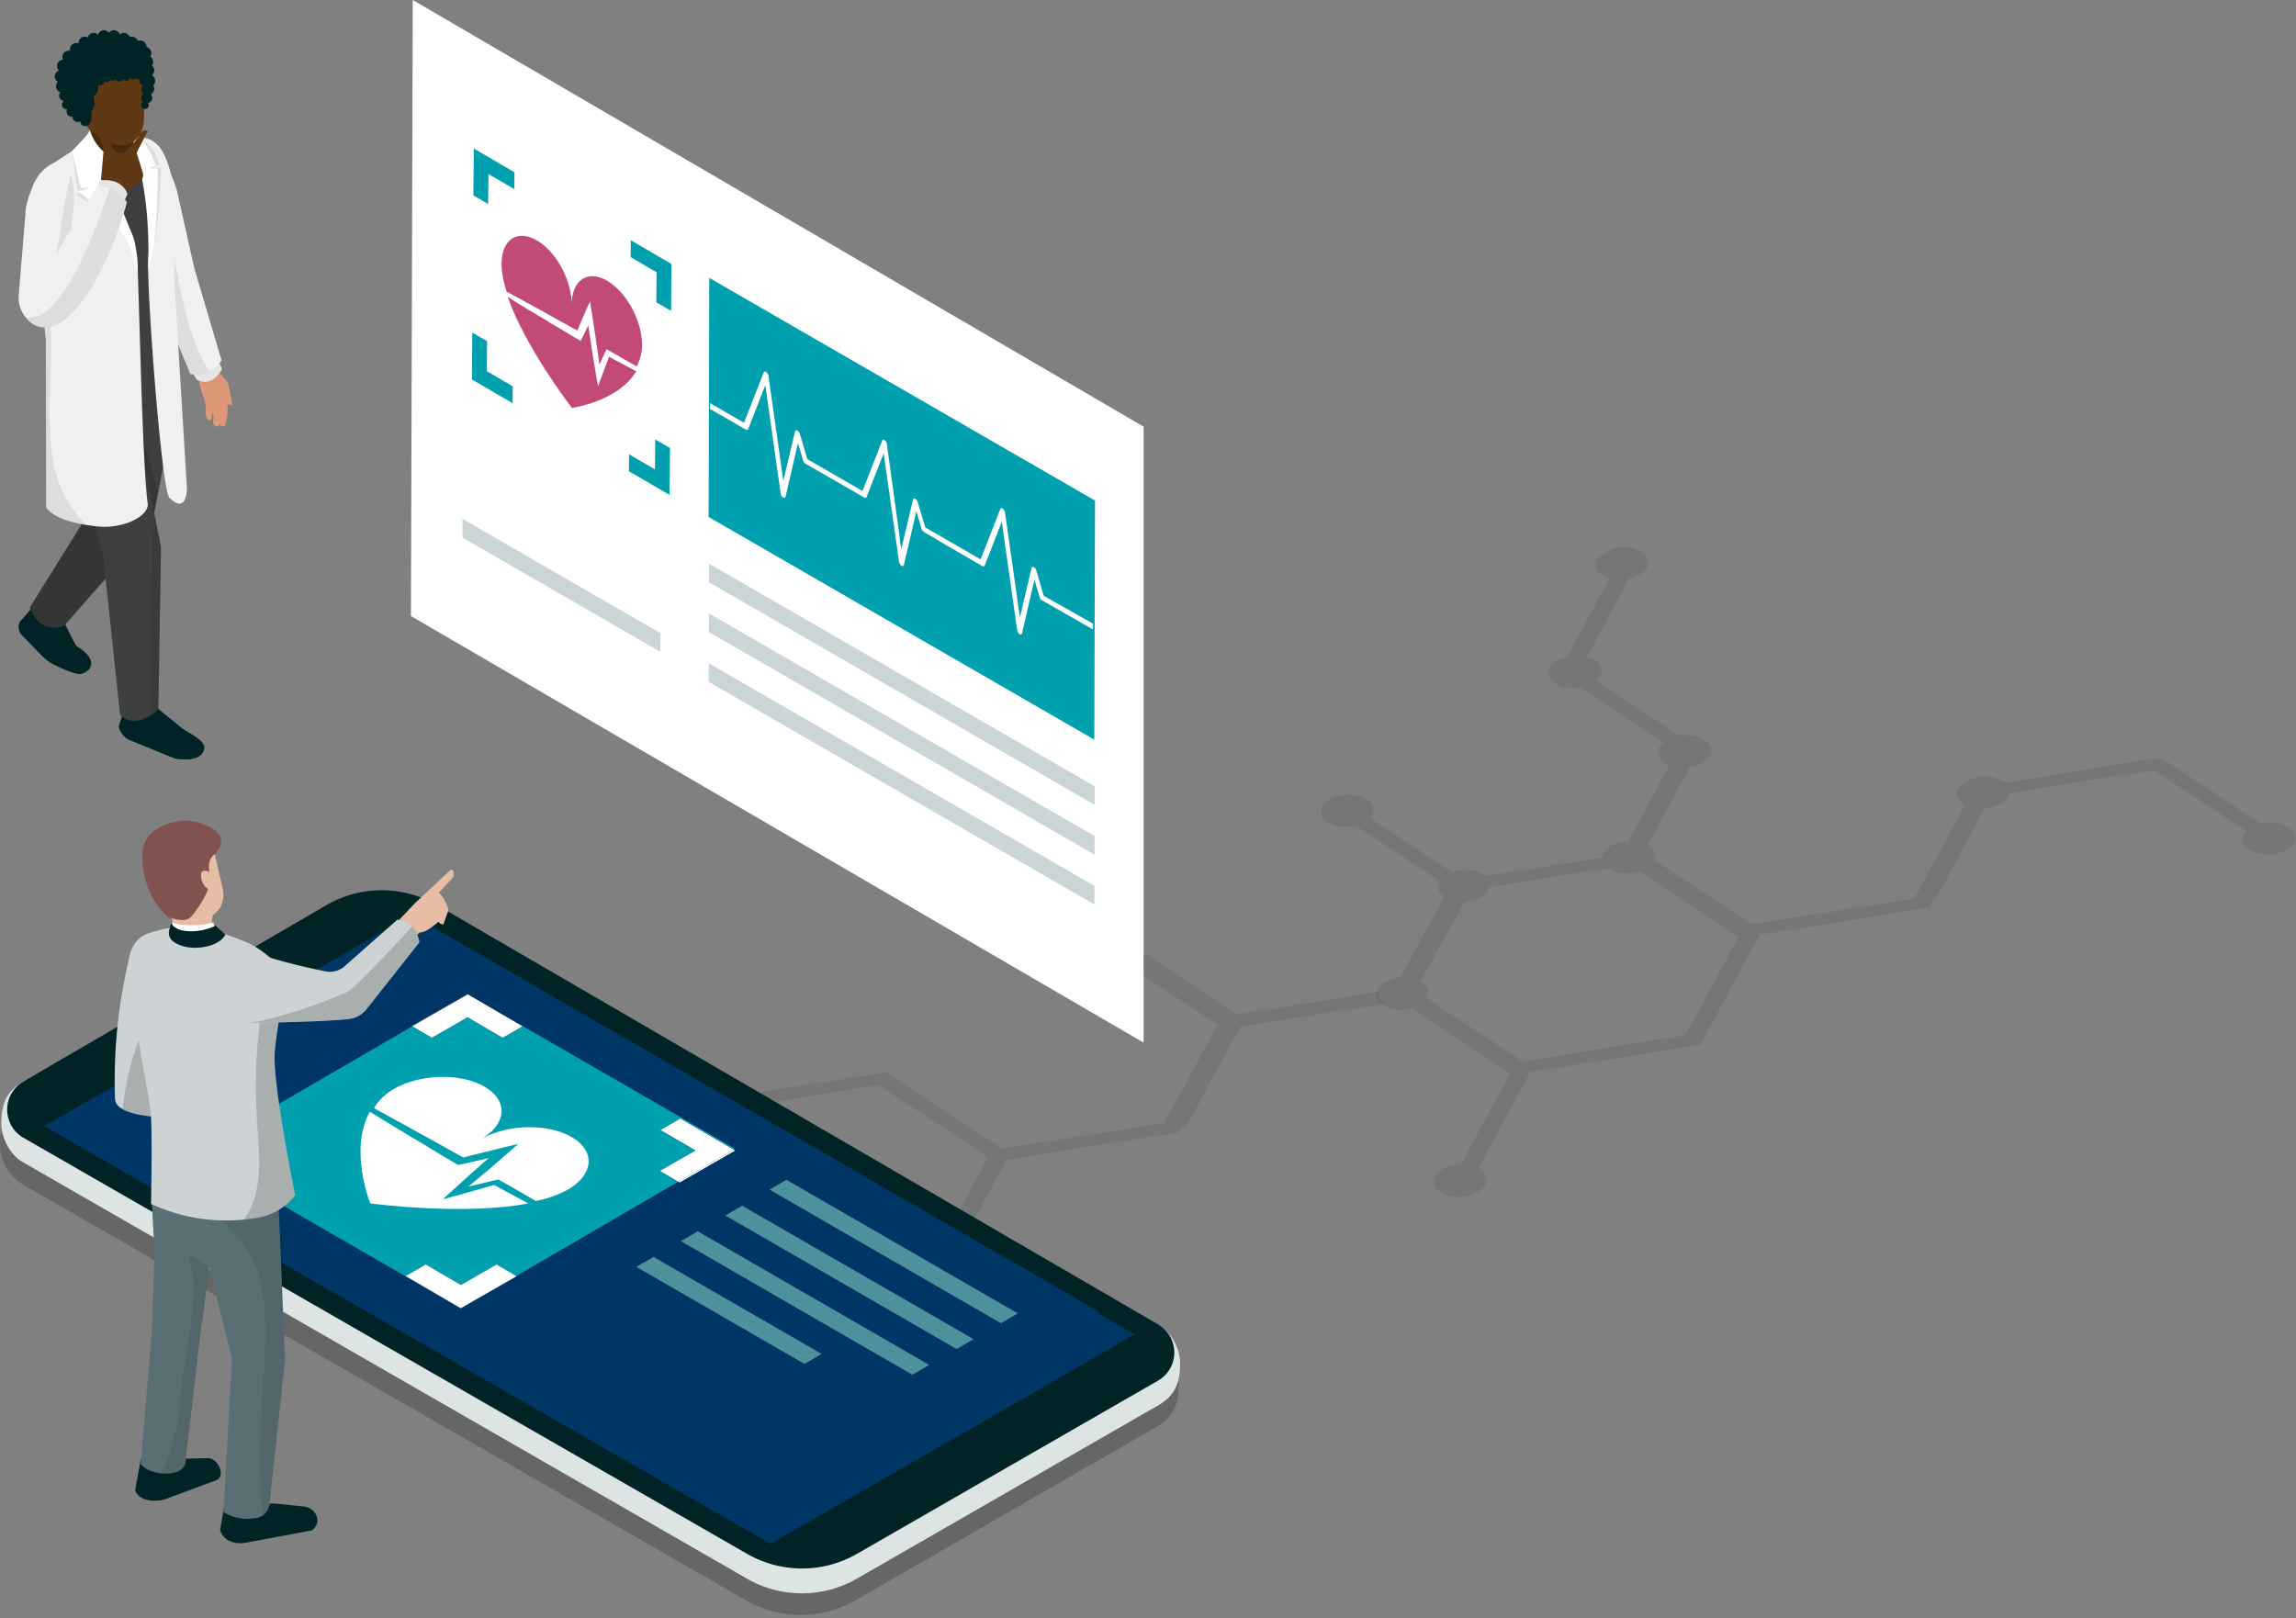 <svg width="393" height="277" xmlns="http://www.w3.org/2000/svg"><rect width="100%" height="100%" fill="#808080" stroke="none"/><g fill-rule="nonzero" fill="none"><path d="M235.916 169.772l-24.164 3.883-17.001-11.193a1.993 1.993 0 0 0-.957-2.528 6.639 6.639 0 0 0-6.365 0c-1.856 1.07-2.038 2.824-.399 3.917a6.445 6.445 0 0 0 4.794.615l16.592 10.954-9.11 16.808-27.717 4.395-19.426-12.685-.57-.376-27.443 4.396a3.849 3.849 0 0 0-.41-.308 6.639 6.639 0 0 0-6.365 0c-1.856 1.082-2.038 2.836-.398 3.917a6.627 6.627 0 0 0 6.342 0 2.95 2.95 0 0 0 1.48-1.696l25.599-4.111 18.709 12.355-9.11 16.808-24.619 3.974a2.904 2.904 0 0 0-.672-.604 6.65 6.65 0 0 0-6.354 0c-1.856 1.082-2.05 2.824-.398 3.917a6.627 6.627 0 0 0 6.342 0 3.28 3.28 0 0 0 1.344-1.332l26.92-4.327 9.701-17.992 29.607-4.748.41-.763.615.102 9.371-17.354 24.63-3.963-.204-.159a1.924 1.924 0 0 1-.774-1.902z" fill="#000" opacity=".08"/><path d="M391.785 141.647a6.408 6.408 0 0 0-4.785-.628l-17.128-11.311-26.663 4.28-.297-.228a6.637 6.637 0 0 0-6.372 0c-1.873 1.073-2.055 2.83-.411 3.915l.217.137-8.644 15.98-27.84 4.474-16.694-11.015a2.009 2.009 0 0 0-1.005-2.43l-.148-.104 7.228-13.388h-.263.263a6.26 6.26 0 0 0 2.112-.72c1.873-1.072 2.056-2.83.411-3.914a6.226 6.226 0 0 0-4.225-.742l-14.296-9.428c.421-.343.721-.81.856-1.336.12-.727-.18-1.46-.776-1.895a3.882 3.882 0 0 0-.32-.24 4.866 4.866 0 0 0-1.382-.593l7.206-13.377a6.03 6.03 0 0 0 1.781-.65 2.854 2.854 0 0 0 1.485-1.759 1.951 1.951 0 0 0-.765-1.906 3.232 3.232 0 0 0-.32-.228 6.431 6.431 0 0 0-5.059-.548l-2.352 1.45c-.08.081-.152.17-.217.262a1.928 1.928 0 0 0 .776 2.682.206.206 0 0 0 .08 0c.396.26.832.454 1.29.571l-7.239 13.446a8.456 8.456 0 0 0-.765.228c-.306.103-.6.237-.88.4-.511.267-.947.66-1.267 1.141a1.94 1.94 0 0 0 .731 2.797h.08c.85.509 1.818.788 2.81.81h.718c.24 0 .469 0 .697-.068l14.297 9.428a2.009 2.009 0 0 0 .228 3.424c.253.162.52.3.8.41l-7.012 13.002a6.5 6.5 0 0 0-2.969.799 2.762 2.762 0 0 0-1.53 1.963 2.464 2.464 0 0 0 0 .502c.077.354.247.68.491.947.143.152.3.29.468.411l.137.092a6.557 6.557 0 0 0 5.287.49l16.991 11.22-9.135 16.836-27.839 4.475-16.409-10.832a1.962 1.962 0 0 0-.868-2.717l-.194-.125 7.514-13.64a6.522 6.522 0 0 0 2.843-.788 2.854 2.854 0 0 0 1.496-1.78l20.234-3.174a3.345 3.345 0 0 1-.468-.41 2.054 2.054 0 0 1-.49-.948 2.464 2.464 0 0 1 0-.502l-19.916 3.184-.32-.24a6.591 6.591 0 0 0-5.48-.41 5.71 5.71 0 0 1 0 0l-14.034-9.257c.28-.293.477-.656.57-1.05a1.94 1.94 0 0 0-.764-1.895l-.32-.24a6.591 6.591 0 0 0-5.481-.41 5.585 5.585 0 0 0-.88.399c-.511.268-.947.66-1.267 1.141a1.94 1.94 0 0 0 .777 2.683h.08c.85.509 1.818.788 2.809.81h.719a7.745 7.745 0 0 0 1.256-.183l14.388 9.497a1.94 1.94 0 0 0 .776 2.682h.08-.08l-7.479 13.823a6.305 6.305 0 0 0-2.615.787 2.82 2.82 0 0 0-1.484 1.747c-.14.723.143 1.462.73 1.906l.206.16.137.103a6.5 6.5 0 0 0 4.842.616l16.911 11.163-8.381 15.546a6.568 6.568 0 0 0-3.106.799c-1.873 1.141-2.067 2.842-.412 3.938a6.637 6.637 0 0 0 6.372 0c1.873-1.073 2.056-2.83.411-3.915a1.462 1.462 0 0 0-.285-.171l8.907-16.505 29.106-4.669 10.163-18.833 28.959-4.646.925-1.723.354.057 8.255-15.306a6.58 6.58 0 0 0 2.798-.8 2.785 2.785 0 0 0 1.496-1.803l24.676-3.95 15.815 10.433a1.963 1.963 0 0 0 .526 3.196 6.637 6.637 0 0 0 6.371 0c1.85-.97 2.033-2.728.389-3.812zm-151.198 25.716c.458.018.914.083 1.359.194a6.614 6.614 0 0 0-1.36-.16v-.034zm96.752-29.186a6.134 6.134 0 0 0 1.553.263 6.134 6.134 0 0 1-1.553-.229v-.034z" opacity=".08" fill="#000"/><path d="M198.81 230.92a6.93 6.93 0 0 0-.74-.52L74.68 158.64a18.83 18.83 0 0 0-19 0l-51.48 30C2.05 189.75 0 191.19 0 196a8 8 0 0 0 3.07 6.19c.228.186.469.356.72.51l123.86 71.24a18.83 18.83 0 0 0 18.81 0l51.54-29.7.44-.29c1.78-1.13 3.33-2.76 3.33-6.89a8.11 8.11 0 0 0-2.96-6.14z" fill="#000" opacity=".2" style="mix-blend-mode:multiply"/><path d="M4.41 184.91c-2.12 1.18-4.18 2.61-4.19 7.39 0 3.46 2.67 6.66 4.27 6.66 1.6 0 2.11-3.47 2.11-6.96 0-3.49-.8-7.87-2.19-7.09zM197.74 226.76c-1.6 0-2.11 3.47-2.11 6.92 0 3.45.79 7.91 2.19 7.13 2.12-1.18 4.18-2.61 4.19-7.4-.01-3.41-2.68-6.65-4.27-6.65z" fill="#DCE5E3"/><path d="M198.28 231L75.47 158.93c-6-3.51-14.61-2.63-19-.05L4 189.38A5.56 5.56 0 0 0 4 199l123.86 71.25a18.86 18.86 0 0 0 18.81 0l51.56-29.66a5.56 5.56 0 0 0 .05-9.59z" fill="#DCE5E3"/><path d="M198.29 226.76L74.89 155a18.85 18.85 0 0 0-19-.06L4 185.15a5.56 5.56 0 0 0 0 9.62L127.87 266a18.88 18.88 0 0 0 18.82 0l51.55-29.66a5.56 5.56 0 0 0 .05-9.58z" fill="#002426"/><path fill="#003666" d="M7.59 192.79l124.3 71.5 62.33-35.85-123.76-71.82z"/><path fill="#FFF" d="M70.55 175.7l3.37 1.98 6.11-3.51 6 3.51 3.45-1.98-9.43-5.51zM33.03 197.18l.28.16 9.5-5.52-.23-.13zM113.01 193.44l6 3.51-6.11 3.5 3.2 1.87 9.5-5.52-9.15-5.34z"/><path fill="#FFF" d="M116.1 202.32l.23.14 9.56-5.49-.29-.17zM42.81 191.82l-9.5 5.52 9.15 5.35 3.44-1.98-6-3.51 6.11-3.51z"/><path fill="#00A0AF" d="M89.48 175.7l-3.45 1.98-6-3.51-6.11 3.51-3.37-1.98-27.74 16.12 3.2 1.87-6.11 3.51 6 3.51-3.44 1.98-9.15-5.35-.27.16 45.82 26.46-9.42-5.51 3.44-1.98 6 3.51 6.11-3.51 3.37 1.97 27.74-16.12-3.2-1.87 6.11-3.5-6-3.51 3.44-1.98 9.15 5.34.27-.16-45.82-26.45z"/><path fill="#4D919D" d="M131.67 203.65l39.66 22.9 2.94-1.71-39.66-22.9zM124.09 208.06l39.66 22.9 2.94-1.71-39.66-22.9zM116.5 212.47l39.66 22.9 2.94-1.71-39.66-22.9z"/><path d="M17.12 196.35L127.3 260l60.9-35.39L78 161l-60.88 35.35zm120.58 37.14l-28.78-16.61 2.94-1.71 28.78 16.61-2.94 1.71zm18.46 1.87l-39.66-22.89 2.94-1.71 39.66 22.9-2.94 1.7zm-21.55-33.42l39.66 22.9-2.94 1.71-39.66-22.9 2.94-1.71zm32.08 27.31l-2.94 1.75-39.66-22.9 2.94-1.71 39.66 22.86zm-40.82-32.61l-.27.16.29.17-9.56 5.49-.23-.14-27.68 16.16-9.56 5.52L33 197.5l.27-.16-.28-.16 9.55-5.49.23.13 27.73-16.15 9.55-5.48 45.82 26.45z" fill="#003666"/><path fill="#FFF" d="M70.55 175.7l9.5-5.51-9.55 5.48z"/><path fill="#4D919D" d="M108.92 216.88l28.78 16.61 2.94-1.71-28.78-16.61z"/><path d="M84.58 202.86l-1.43.4-.86.25-.86.24-1.73.48-1.72.48-2.2.61 1.32-1.21 1-.91 1-.9 1-.9.51-.46.51-.45 1-.89.51-.46.51-.44.53-.46-1.09.26-.92.21-.92.21-.91.21-.93.21-.47.1-.34-.2-1.29-.76-1.28-.76-2.52-1.53-2.56-1.53-2.55-1.54-2.54-1.54-1.27-.78-.77-.47c-3.56 6.29-.11 15.22.07 15.69.81.1 16.2 2.07 27.05 0l-2-1.09-3.85-2.07z" fill="#FFF"/><path d="M97.83 194.64c-4.12-2.37-11.07-2.2-15.52.39 4.45-2.59 4.74-6.61.62-9-4.12-2.39-11.06-2.19-15.52.4a9.61 9.61 0 0 0-3.41 3.26l1 .56 1.34.73 2.68 1.47 2.66 1.47 2.66 1.47 2.66 1.48 1.32.74 1 .54.45-.12.91-.23.91-.23.9-.22 1.82-.45 1.82-.45 2.59-.63-1.56 1.36-.52.45-.52.44-1 .89-.52.45-.52.45-1.05.89-.53.44-.53.44-1.05.89-.74.61 1.26-.3.89-.21.88-.22 1.77-.41.32-.08.22.13 4 2.28 2.2 1.28a19.22 19.22 0 0 0 5.57-2c4.37-2.6 4.65-6.6.54-8.96zM78.86 223.96l9.56-5.48-.06-.04zM78.88 219.98l-6-3.51-3.44 1.98 9.42 5.51 9.5-5.52-3.37-1.97z" fill="#FFF"/><path d="M41.48 168.21a3.44 3.44 0 0 0-3.14 0l-5.61 3.23c-.87.5-.88 1.31 0 1.81a3.44 3.44 0 0 0 3.14 0l5.6-3.25a1 1 0 0 0 .01-1.79z" fill="#4B4B4A"/><path fill="#FFF" d="M70.34 105.46l125.41 73.03V73.04L70.65 0z"/><path fill="#00A0AF" d="M121.29 88.5l66.02 38.12.12-40.93-66.03-38.12z"/><path d="M177.37 97.63a.9.9 0 0 0-.42-.54c-.18-.09-.34 0-.38.16l-2 8.45-2.55-18a1 1 0 0 0-.42-.64c-.17-.1-.33-.06-.39.1l-3.36 8.61-1-.59-4.85-2.8-3.63-2.09-1.29-4.36a1 1 0 0 0-.43-.54.24.24 0 0 0-.38.16l-2 8.46L151.8 76a1 1 0 0 0-.42-.65.25.25 0 0 0-.39.1l-3.36 8.62-1-.6-4.82-2.78-3.63-2.1-1.29-4.35a.92.92 0 0 0-.43-.54.24.24 0 0 0-.38.15l-2 8.46-2.55-18a1 1 0 0 0-.42-.65c-.18-.1-.33-.06-.39.1l-3.37 8.61-5.83-3.37v1l6.15 3.55c.18.11.33.07.4-.09l2.93-7.53 2.63 18.61a1 1 0 0 0 .42.64c.19.11.37 0 .41-.14l2.13-9.19.89 3a1 1 0 0 0 .39.52l3.91 2.26 4.83 2.78 1.33.77c.18.1.33.07.39-.09l2.93-7.49 2.63 18.6a.94.94 0 0 0 .41.64c.2.12.37.06.42-.14l2.13-9.18.89 3a1 1 0 0 0 .39.53l3.87 2.3 4.83 2.79 1.32.77c.18.1.34.06.4-.1l2.93-7.49 2.63 18.61a1 1 0 0 0 .41.64c.2.11.37.05.41-.14l2.13-9.19.9 3a.94.94 0 0 0 .39.52l8.73 5v-1l-8.42-4.76-1.29-4.37z" fill="#FFF"/><path fill="#CAD5D7" d="M121.35 99.67l66.03 38.12v-3.18l-66.02-38.12zM121.33 108.19l66.02 38.12.01-3.18-66.02-38.12zM121.3 116.72l66.03 38.12.01-3.18-66.03-38.12zM79.15 92.02l33.88 19.56.01-3.19-33.88-19.56z"/><path fill="#00A0AF" d="M83.37 58.41l-2.53-1.49-.06 8.04 6.96 4.07.02-2.9-4.43-2.59zM81.03 33.45l2.53 1.48.04-5.14 4.44 2.59.02-2.89-6.97-4.07zM107.95 44.02l4.43 2.59-.04 5.14 2.53 1.47.06-8.03-6.96-4.07zM112.11 80.36l-4.44-2.59-.02 2.9 6.96 4.06.07-8.04-2.53-1.47z"/><path d="M103.9 48.05c-3.33-1.92-6-.09-6.05 4.08 0-4.17-2.67-9.11-6-11-3.33-1.89-6-.1-6 4.07a15.3 15.3 0 0 0 .88 4.73l.81.44 1.06.57 2.1 1.15 2.11 1.16 2.11 1.18L97 55.58l1.06.59.75.42.11-.24.21-.49.21-.49.21-.48.42-1 .44-1 .59-1.29.31 2 .1.66.1.66.2 1.33.1.66.1.66.19 1.32.09.66.1.66.19 1.32.12.91.3-.66.21-.47.22-.46.42-.92.08-.16.18.11 3.2 1.84 1.78 1a7.75 7.75 0 0 0 .9-3.67c.02-4.14-2.66-9.05-5.99-11z" fill="#C14A79"/><path d="M104.23 61.07l-.3.83-.18.49-.18.5c-.13.32-.25.65-.37 1l-.37 1-.47 1.25-.31-1.77c-.07-.45-.15-.89-.22-1.34l-.22-1.33-.21-1.32-.11-.67-.1-.66-.19-1.37-.11-.66-.1-.67-.1-.67-.26.56c-.08.16-.15.32-.23.47l-.23.47-.23.47-.23.46-.12.24-.27-.16-1.12-.63-1-.62-2.11-1.25-2.11-1.27-2.11-1.26-2.11-1.28-1-.65-.65-.39c2.93 8.44 10.55 18.45 11 19 .41-.06 8-1.25 11-6.28l-1.59-.85-3.09-1.64z" fill="#C14A79"/><path d="M13.08 110.59c-.07.07-2.31-4.5-2.31-4.5l-4.86-2.53-2.47 2.83a2.12 2.12 0 0 0 .13 2.12l3.17 3.27.52.52a7.92 7.92 0 0 0 2 1.47c1.59.8 3.87 1.79 4.7 1.54 1.78-.53 2.91-2.4-.88-4.72z" fill="#002426"/><path d="M10.62 113.23a25.67 25.67 0 0 1-6.37-5.93 3.39 3.39 0 0 1-.6-1.14l-.21.23a2.12 2.12 0 0 0 .13 2.12l3.17 3.27.75.75a5.76 5.76 0 0 0 1.44 1.06c1.59.82 4.17 2 5.06 1.72a2.07 2.07 0 0 0 1.6-1.53c-1.35.84-3.49.38-4.97-.55zM31 124.53l-4.94-4-4.8.68-.91 3.19a3.41 3.41 0 0 0 1.65 2.19l8.05 3.29s4.91.88 4.91-2.08l-.05-.17c-.34-1.16-2.98-2.34-3.91-3.1z" fill="#002426"/><path d="M17.38 84.32L5.1 104c2.05 5.25 6.05 2.94 6.05 2.94l14.76-16.81s2.55-12.28 3-16.44c.68-5.8.72-14.78.72-14.78L18.4 62l-1.02 22.32z" fill="#3D3F40"/><path d="M25.35 69a7.28 7.28 0 0 1-7.26-.28l-.71 15.59L5.1 104c1.49 5.13 6.05 2.94 6.05 2.94l14.76-16.81s.56-2.7 1.2-6c-.72-1.9-2.31-8.58-3.24-12-.73-2.74 1.65-2.43 1.48-3.13z" fill="#000" opacity=".15"/><path d="M22.81 59.78l-14.47 1a30.77 30.77 0 0 0 2.5 13.47c3 6.49 6.78 20.53 6.78 20.53l2.93 27.57s2.28 2.85 6.56-.88l.45-27.82-4.75-23.89v-9.98z" fill="#3D3F40"/><path d="M26.17 91.51c-.08 3.9-.13 7.79-.27 11.69-.22 6.38.28 13-.36 19.4a9.61 9.61 0 0 0 1.57-1.13l.45-27.82L26.24 87c.1 1.51-.04 3-.07 4.51z" fill="#000" opacity=".07"/><path d="M34.53 128.05a3.84 3.84 0 0 1-3.47.53 23.76 23.76 0 0 1-4.3-1.24c-2.32-.77-4.51-1.57-5.94-3.65a3.49 3.49 0 0 1-.18-.31l-.3 1.05c.23.92.83 1.702 1.66 2.16l6.93 2.83a7.09 7.09 0 0 0 3.58.53c1.23-.15 2.45-.67 2.45-2.15v-.11a2.77 2.77 0 0 1-.43.36z" fill="#002426"/><path d="M36.07 62.13l-1.57 1.15a4.11 4.11 0 0 0-.21 3.07l.36 1.11.58 1.76v1.83s.12 1.18 1 .75l.21-1.49.13 1.18s-.49 1.62.82 1.52l.16-.41a.76.76 0 0 0 1 .26c.338-1.206.47-2.46.39-3.71a1 1 0 0 0 .86.09l-.82-3.81-2.91-3.3z" fill="#DF9877"/><path d="M33.13 63.2l-.4.11.9 1.64S36 66.69 38 63.2l-.86-2.2a4.84 4.84 0 0 1-4.01 2.2z" fill="#E5E5E5"/><path d="M30.29 32.63s-2.5-8.62-5.85-7.49c-4.39 1.49-2.31 8.65-2.31 8.65L26.41 49l6.15 15s3.09 1 5.36-2.31L33.28 46l-2.99-13.37z" fill="#F0F0F0"/><path d="M23.6 26.19a1.79 1.79 0 0 1-.36-.37c-2.75 2.29-1.1 8-1.1 8L26.41 49l6.15 15a4.58 4.58 0 0 0 3.3-.4c-3.92-6.2-4.4-12.28-6.11-19.38-1.32-5.49-1.48-14.38-6.15-18.03z" fill="#000" opacity=".08"/><path d="M28.44 46.32c.22-6.73.64-13-.61-19.53a17.42 17.42 0 0 1-5-2.27 2.25 2.25 0 0 1-.83-1.17h-3.14L15.2 24l-5.62 3.88A7.16 7.16 0 0 0 5.49 35L9 62.61s.52 4.46 10.35 3.14c5.4-.73 8.35-2.26 9.88-3.43a94 94 0 0 1-.79-16z" fill="#3D3F40"/><path d="M29 28.83c-1-3.08-2-5.49-6.28-5.47 3.22 5.69 3.2 16.65 2.69 20.32-.51 3.67 2.21 40.25 3.59 41.54 3 2.92 3-1.57 3-1.57l-2.2-36.14s.2-15.68-.8-18.68zM17.7 29.74c-1.14-1.72-2.24-3.46-3.33-5.21l-5.06 3.3a7.16 7.16 0 0 0-4.09 7.09l2.62 23.16.06 28.74s1 2.53 9 3.32c3.72.36 8.23-1.41 8.41-3.74-1-7.06-1.44-35.56-1.86-42.69-.05-.06-4.82-12.56-5.75-13.97z" fill="#F0F0F0"/><path d="M8.72 59.7c0-4.32-.07-8.69-1.24-12.88-.55-2-1-4.41-1.66-6.54l2 17.8.08 28.74s.83 2.06 6.85 3A19.91 19.91 0 0 1 9 78.38c-.94-6.12-.27-12.51-.28-18.68z" fill="#000" opacity=".08"/><path d="M15.2 24.43a3.92 3.92 0 0 0 7.84 0V18h-7.26l-.58 6.43z" fill="#DF9877"/><path d="M15.2 24.43a3.92 3.92 0 0 0 7.84 0V18h-7.26l-.58 6.43z" fill="#482A0E"/><path d="M15.39 22.32L13.67 25a9.28 9.28 0 0 0 6.53 5.83l1-3a8.2 8.2 0 0 1-5.81-5.51zM21.17 27.77a12.17 12.17 0 0 1 2.38 2.13s1-4.79-.51-6.32a4.66 4.66 0 0 1-1.87 4.19z" fill="#FFF"/><path d="M14.84 23.18l-2.5 2.68.91 6.72h1.38L13 33.3a32.76 32.76 0 0 1 7.41 6c2.44 2.8 2.3 5.08 3.21 7.56 0 0 .07-4.3-.91-6.64-2.12-4.96-4.55-11.7-7.87-17.04z" fill="#000" opacity=".08"/><path d="M14.84 23.18l-2.5 2.68 1.48 6.29h1.38l-1.67.72a54.38 54.38 0 0 1 6.83 6.39c2.44 2.8 2.3 5.08 3.21 7.56 0 0 .07-4.3-.91-6.64-2.07-4.92-4.5-11.66-7.82-17z" fill="#FFF"/><path d="M27.22 28.2c-.58-3.41-4.36-5.34-4.36-5.34v2.82c3.2 8 2.48 20.5 2.48 20.5 1.81-3.66 2.26-17.5 2.26-17.5h-1.49l1.11-.48z" fill="#000" opacity=".08"/><path d="M25.46 28.83l1.12-.48a9.32 9.32 0 0 0-3.72-5.49v2.82c3.2 8 2.48 20.5 2.48 20.5C27.15 42.52 27 28.83 27 28.83h-1.54z" fill="#FFF"/><path fill="#F9BB19" d="M21.72 28.18l-.77.27-.59 1.86 1.28 1.58 1.62-.27.29-1.71-.83-.91z"/><path d="M14.24 19.8c0 3.19 5.36 4.9 5.7 5 2.64.54 4.72-1.41 4.72-4.66v-8.22l-11.06 2 .64 5.88z" fill="#603813"/><path d="M14 17.48c-.19 1.12 1 3 1.88 2.43l.12-2.28s-1.65-2.14-2-.15z" fill="#603813"/><path d="M10.45 28.53c-4.59-.63-6 6.94-6 6.94l-1.24 15a5.25 5.25 0 0 0 .61 3c.89 1.59 2.71 3.5 6 2.07l.76-3.41 1.67-14s1.75-9.13-1.8-9.6z" fill="#F0F0F0"/><path d="M11.88 30.83C11 34.51 10.6 38.29 9.91 42s-.45 6.08.91 8.49l1.47-12.36s1.07-5.89-.33-8.45c.037.385.01.774-.08 1.15z" fill="#000" opacity=".08"/><path d="M25.29 22.42c-1.07-.44-1.51.94-1.51.94A33.53 33.53 0 0 1 21.43 26c-.93.87-2.14-.65-2.14-.65l-.81-2.15a1.9 1.9 0 0 0-1.48-.5l.73 3.06-.44 5 3.85 2.46L24 31a1.32 1.32 0 0 0 .44-1.44l-1.06-3.42.76-1.47 1.15-2.25z" fill="#603813"/><path d="M17.05 30.9l-.48 1.87a4.7 4.7 0 0 1 4.12 1.93l.31.3.81-1.76s-.73-2.87-4.76-2.34z" fill="#E5E5E5"/><path d="M16.63 31.88C11.84 39.12 5.45 51.24 5.45 51.24l4.41 4.29c7.57-4.37 11.86-20.89 11.86-20.89a5.47 5.47 0 0 0-5.09-2.76z" fill="#F0F0F0"/><path d="M18.76 32.18a3.37 3.37 0 0 1-.09.34C17.47 36 11.24 55.62 4.4 54.28a4.16 4.16 0 0 0 5.46 1.25c7.57-4.37 11.86-20.89 11.86-20.89a6.11 6.11 0 0 0-2.96-2.46z" fill="#000" opacity=".08"/><path d="M9.86 12.19a1 1 0 0 1 .27-.09 1 1 0 0 1-.21-.25 1.1 1.1 0 0 1 .4-1.51c.143-.075.3-.123.46-.14a1.09 1.09 0 0 1 .44-1.38A1.11 1.11 0 0 1 12 8.7a1.1 1.1 0 0 1 .51-1.2 1.08 1.08 0 0 1 .94-.06A1.1 1.1 0 0 1 14 6.39a1.08 1.08 0 0 1 1 0 1.08 1.08 0 0 1 1-.76 1.1 1.1 0 0 1 .78.32 1.09 1.09 0 0 1 1-.78c.344.006.664.177.86.46a1.1 1.1 0 0 1 .87-.46 1.09 1.09 0 0 1 1 .74c.2-.176.454-.275.72-.28.454.01.853.3 1 .73a1 1 0 0 1 .37-.08c.446.014.84.294 1 .71a.93.93 0 0 1 .4-.06A1.11 1.11 0 0 1 25.1 8v.06c.472.13.8.56.8 1.05a1.08 1.08 0 0 1-.19.58c.31.195.502.533.51.9a1.07 1.07 0 0 1-.22.63 1.06 1.06 0 0 1 0 1.66 1.09 1.09 0 0 1 .22 1.74c.11.17.172.367.18.57a1.1 1.1 0 0 1-.58.95.9.9 0 0 1 .24.61.92.92 0 0 1-.74.9.62.62 0 0 1 .13.37.64.64 0 0 1-1.28 0 .63.63 0 0 1 .34-.56.93.93 0 0 1-.34-.71.92.92 0 0 1 .39-.74 1.13 1.13 0 0 1-.37-.82 1.07 1.07 0 0 1 .23-.65.66.66 0 0 1-.57-.65.6.6 0 0 1 .06-.27h-.06a.67.67 0 0 1-.55-.3.65.65 0 0 1-.64.29.69.69 0 0 1-.41-.22.65.65 0 0 1-.71.42.65.65 0 0 1-.46-.3.66.66 0 0 1-1.21.1.67.67 0 0 1-.57.2.64.64 0 0 1-.27-.11h-.17a.64.64 0 0 1-.94.22h-.07a.67.67 0 0 1-1 .59v.06c0 1.67-.95 2-.95 2a2 2 0 0 1-.25 2.43c-.06.09.31 2.15-.72 2.5a.85.85 0 0 1-1.07-.29.79.79 0 0 1-.09-.45.92.92 0 0 1-1.25-.34.84.84 0 0 1-.11-.43.91.91 0 0 1-.91-1.33.77.77 0 0 1-.82-.38.78.78 0 0 1 .25-1 .91.91 0 0 1-.59-1.5 1.07 1.07 0 0 1-.42-1.8 1 1 0 0 1-.44-.41 1.1 1.1 0 0 1 .38-1.38zM52 257.9l-5.17-.53-8.48.65-.67 3.91c.81 2.76 4.24 2.2 4.24 2.2L53.37 262c1.92-1.38.71-3.88-1.37-4.1z" fill="#002426"/><path d="M22.43 162.77a89.22 89.22 0 0 0-2.74 25.36c.14 3.28 9.48 3.16 9.48 3.16l-2.52-7.07-4.22-21.45z" fill="#CDD3D4"/><path d="M24.87 175.15A51.26 51.26 0 0 0 21 189.87c2.6 1.49 8.18 1.42 8.18 1.42l-2.52-7.07-1.79-9.07z" fill="#1D1D1B" opacity=".2"/><path d="M35.56 249.62l-5.05.13h-6.39l-1 5.38c1 2.51 4.89 1.62 4.89 1.62l9.14-3.41c1.52-.82.12-3.76-1.59-3.72z" fill="#002426"/><path d="M28.31 190.78s-1.72 7.13-2.19 9.81c-.58 3.26.39 10.08.25 15.63-.16 6.68-.4 12-.4 12l-1.89 22.41s1.36 1.8 4.82 1.62c1.27-.07 2.66-.62 2.85-1.88l2.3-20L35.83 217l3.87 15.58-1.46 26.28a8 8 0 0 0 5.38 1.05 2.71 2.71 0 0 0 2.52-2.44l2.67-24.6-1.5-35.3c-1.63 1.58-16.9-5.29-19-6.79z" fill="#5A6F73"/><path d="M32.34 214.81c2 7.36-.54 15.22-1.26 22.73-.49 5.17-1.25 10.55-3.61 14.69a8.07 8.07 0 0 0 1.43.06c1.27-.07 2.66-.62 2.85-1.88l2.3-20L35.83 217c-.83-1.15-1.83-1.24-3.49-2.19z" fill="#1D1D1B" opacity=".1"/><path d="M28.31 190.78s-1.72 7.13-2.19 9.81a14.15 14.15 0 0 0-.18 2.33 5 5 0 0 1 3.83.52c8.07 4.53 14.83 10.1 15.47 19.93.79 12.2-1.88 23.82-.15 35.92a2.7 2.7 0 0 0 1-1.86l2.67-24.6-1.5-35.3c-1.58 1.62-16.85-5.25-18.95-6.75z" fill="#1D1D1B" opacity=".1"/><path d="M47 180.69c.1-4.06 2.85-14.42 0-16.25-2.49-1.59-2.41-2.87-11.68-5.48-4.38-1.23-9.8.8-9.8.8s-2.94.59-3.45 4.54c-.46 3.65 3.37 22.82 3.71 26 .34 3.18.07 15.8.07 15.8a30.82 30.82 0 0 0 17.93 2.42 10.28 10.28 0 0 0 6.74-3.89s-3.65-17.9-3.52-23.94z" fill="#CDD3D4"/><path d="M47 180.69c.1-4.06 2.85-14.42 0-16.25l-.52-.35c0 .15 0 .29-.06.44A88.74 88.74 0 0 0 44 192c.32 5.54 1.22 12.07-2.27 16.81.67-.07 1.35-.15 2.05-.26a10.28 10.28 0 0 0 6.74-3.89s-3.65-17.93-3.52-23.97z" fill="#1D1D1B" opacity=".2"/><path d="M29.66 159.89c.34 2.1 6.63 2.29 6.29.19l.92-6.85-7.66.35.45 6.31z" fill="#E7BDA5"/><path d="M29.53 158l-.41 1.65c.34 2.1 8.17 2.54 7.83.43l-.43-2.18a13.7 13.7 0 0 1-6.99.1z" fill="#FFF"/><path d="M29.29 158l-.3 1.12a1.87 1.87 0 0 0 .59 2c2.53 2 7.87 1.17 9-1.13l-1.68-1.54c-2.24 1.2-6.62 1.55-7.61-.45z" fill="#002426"/><path d="M36.23 143.9l-11.08 4.53 2 5.69c.71 3.14 6.72 3.62 6.72 3.62 3-.68 4.94-2.58 4.22-5.78l-1.86-8.06z" fill="#E7BDA5"/><path d="M32.69 140.53c-1.93-.37-8.16.81-8.3 5.44-.24 7.6 4.42 11 4.42 11s2.81 1.29 4-.13c1.58-1.94 3.61-5 3.06-7.43-.55-2.43.91-3.19.91-3.19 3.16-3.51-1.35-5.16-4.09-5.69z" fill="#81524F"/><path d="M34.41 150.13c.14 1.42 1.39 2.73 2.39 2l-.6-2.67s-1.98-1.26-1.79.67zM77.24 148.83l-6.14 5.71-3.29 3.46 1.31 3.85 2.78-2.25c.9.22 3.16-1.81 3.16-1.81a1 1 0 0 0 .83.47l.87-2.44a6.27 6.27 0 0 0-1.64-3l2.38-2.55c.5-1.19-.26-1.44-.26-1.44z" fill="#E7BDA5"/><path d="M68 157.46l-8.84 7.8a3.88 3.88 0 0 1-3.24 1.07c-7.43-1.5-10.72-2.77-12-3a5.45 5.45 0 0 0-4.85 1.13c-3.48 3.12-.46 10.85 4.3 10.69 3.15-.11 12.31-.25 16.33-.7a4.54 4.54 0 0 0 3.05-1.7l9-11.38s.19-.41-.64-2a4 4 0 0 0-3.11-1.91z" fill="#CDD3D4"/><path d="M70.52 158.54a5.07 5.07 0 0 1-.66.84c-2.76 2.86-9 9.78-10.5 10.47A82.71 82.71 0 0 1 43 175.12h.39c3.15-.11 12.31-.25 16.33-.7a4.54 4.54 0 0 0 3.05-1.7l9-11.38s.19-.41-.64-2a2.84 2.84 0 0 0-.61-.8z" fill="#1D1D1B" opacity=".2"/></g></svg>